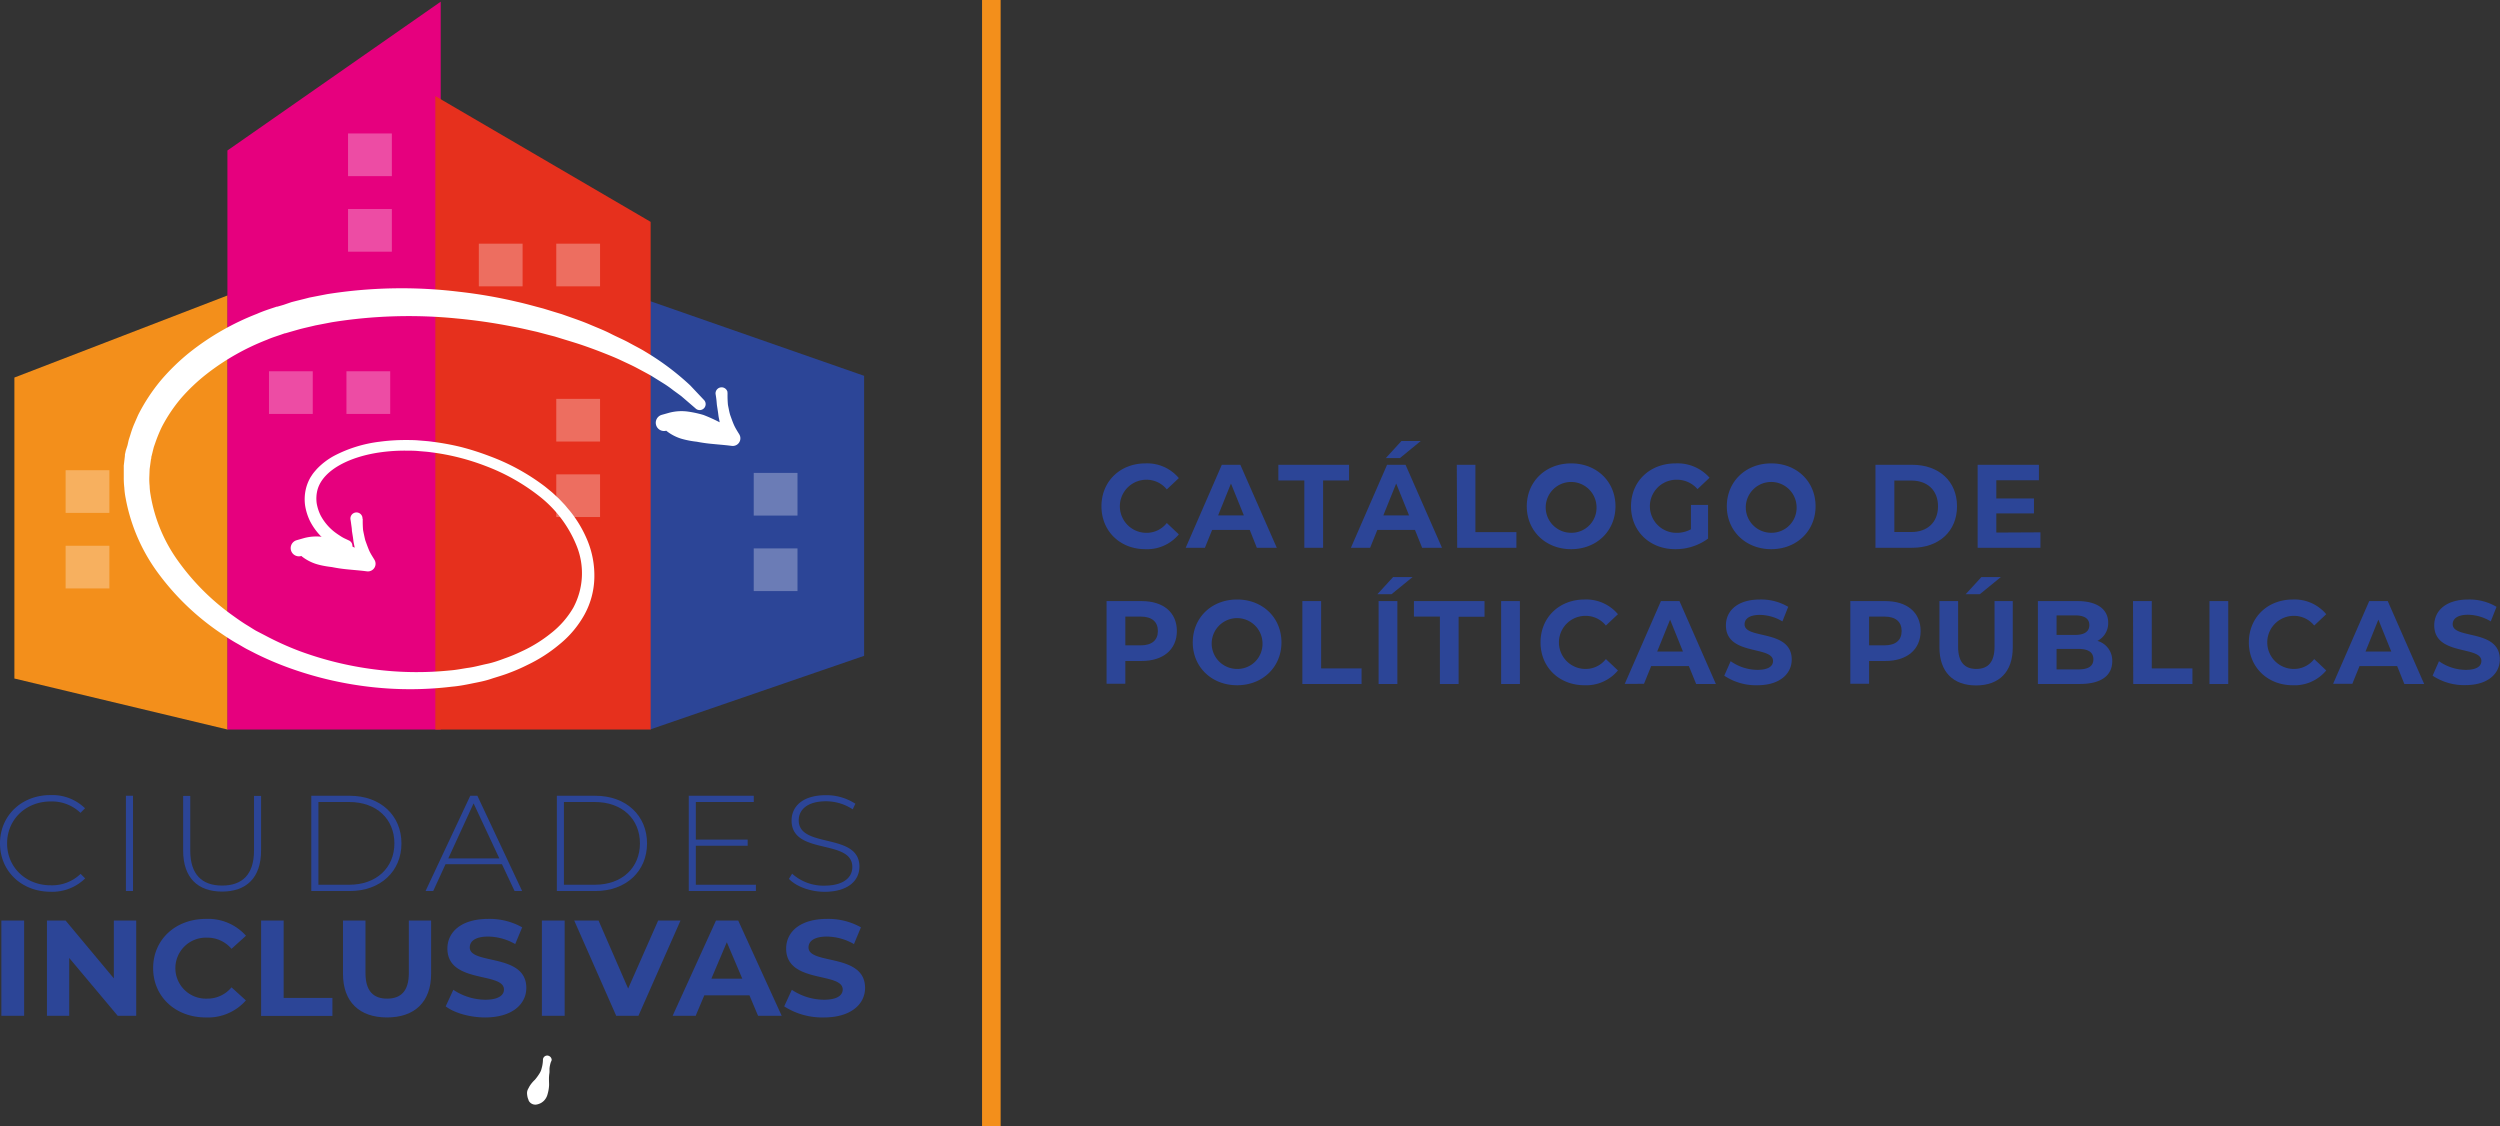 <svg xmlns="http://www.w3.org/2000/svg" viewBox="0 0 549 247.33"><rect x="0" y="0" width="549" height="247.33" fill="#333333" stroke="none"/><defs><style>.cls-1{fill:#2c4597;}.cls-2{fill:#f38f1b;}.cls-3{fill:#e6007e;}.cls-4{fill:#e6301d;}.cls-5{fill:#fff;}.cls-6{opacity:0.3;}</style></defs><title>logo-ciudades-inclisivas</title><g id="Layer_2" data-name="Layer 2"><g id="Capa_1" data-name="Capa 1"><path class="cls-1" d="M241.88,111.18c0-5.49,4.12-9.42,9.67-9.42a9.05,9.05,0,0,1,7.32,3.23l-2.64,2.49a5.7,5.7,0,0,0-4.48-2.13,5.83,5.83,0,0,0,0,11.66,5.64,5.64,0,0,0,4.48-2.16l2.64,2.5a9.06,9.06,0,0,1-7.35,3.25C246,120.6,241.88,116.67,241.88,111.18Z"/><path class="cls-1" d="M274.45,116.38h-8.27l-1.58,3.91h-4.22l7.93-18.22h4.07l8,18.22H276Zm-1.3-3.2-2.83-7-2.82,7Z"/><path class="cls-1" d="M286.43,105.51h-5.7v-3.44h15.52v3.44h-5.7v14.78h-4.12Z"/><path class="cls-1" d="M310.73,116.38h-8.27l-1.58,3.91h-4.22l7.94-18.22h4.06l8,18.22H312.3Zm-1.3-3.2-2.83-7-2.82,7Zm-2-12.59h-3.1l3.43-3.75H312Z"/><path class="cls-1" d="M319.91,102.07H324v14.78H333v3.44h-13Z"/><path class="cls-1" d="M335.28,111.18c0-5.41,4.12-9.42,9.74-9.42s9.74,4,9.74,9.42-4.14,9.42-9.74,9.42S335.28,116.59,335.28,111.18Zm15.31,0A5.58,5.58,0,1,0,345,117,5.5,5.5,0,0,0,350.59,111.18Z"/><path class="cls-1" d="M371.33,110.89h3.76v7.39a12.09,12.09,0,0,1-7.2,2.32c-5.59,0-9.72-3.93-9.72-9.42s4.13-9.42,9.8-9.42a9.37,9.37,0,0,1,7.45,3.15l-2.65,2.5a5.93,5.93,0,0,0-4.6-2.06,5.83,5.83,0,0,0-.05,11.66,6.48,6.48,0,0,0,3.21-.78Z"/><path class="cls-1" d="M379.21,111.18c0-5.41,4.12-9.42,9.75-9.42s9.74,4,9.74,9.42-4.15,9.42-9.74,9.42S379.21,116.59,379.21,111.18Zm15.32,0A5.58,5.58,0,1,0,389,117,5.5,5.5,0,0,0,394.53,111.18Z"/><path class="cls-1" d="M411.85,102.07h8.09c5.83,0,9.82,3.59,9.82,9.11s-4,9.11-9.82,9.11h-8.09Zm7.89,14.76c3.54,0,5.85-2.16,5.85-5.65s-2.31-5.65-5.85-5.65H416v11.3Z"/><path class="cls-1" d="M448.08,116.9v3.39H434.29V102.07h13.46v3.39h-9.36v4h8.27v3.28h-8.27v4.21Z"/><path class="cls-1" d="M258.44,138.57c0,4.06-3,6.58-7.73,6.58h-3.59v5H243V132h7.71C255.47,132,258.44,134.48,258.44,138.57Zm-4.17,0c0-2-1.27-3.17-3.79-3.17h-3.36v6.32h3.36C253,141.72,254.27,140.55,254.27,138.57Z"/><path class="cls-1" d="M261.93,141.07c0-5.42,4.12-9.42,9.74-9.42s9.74,4,9.74,9.42-4.14,9.41-9.74,9.41S261.93,146.48,261.93,141.07Zm15.31,0a5.58,5.58,0,1,0-5.57,5.83A5.5,5.5,0,0,0,277.24,141.07Z"/><path class="cls-1" d="M286,132h4.12v14.78H299v3.43H286Z"/><path class="cls-1" d="M305.92,126.73h4.27l-4.6,3.75h-3.11ZM302.74,132h4.12v18.21h-4.12Z"/><path class="cls-1" d="M316.2,135.4h-5.7V132H326v3.44h-5.69v14.77H316.2Z"/><path class="cls-1" d="M329.65,132h4.12v18.21h-4.12Z"/><path class="cls-1" d="M338.3,141.07c0-5.49,4.13-9.42,9.67-9.42a9.09,9.09,0,0,1,7.33,3.23l-2.65,2.49a5.67,5.67,0,0,0-4.48-2.13,5.83,5.83,0,0,0,0,11.66,5.59,5.59,0,0,0,4.48-2.17l2.65,2.5a9.05,9.05,0,0,1-7.35,3.25C342.43,150.48,338.3,146.56,338.3,141.07Z"/><path class="cls-1" d="M370.87,146.27H362.6l-1.58,3.9H356.8L364.74,132h4.07l8,18.21h-4.33Zm-1.3-3.2-2.82-7-2.83,7Z"/><path class="cls-1" d="M378.65,148.38l1.4-3.18a10.31,10.31,0,0,0,5.88,1.9c2.44,0,3.43-.83,3.43-1.95,0-3.41-10.35-1.07-10.35-7.83,0-3.1,2.44-5.67,7.5-5.67a11.69,11.69,0,0,1,6.18,1.61l-1.27,3.2a9.88,9.88,0,0,0-4.93-1.43c-2.44,0-3.38.94-3.38,2.08,0,3.36,10.35,1,10.35,7.73,0,3-2.47,5.64-7.56,5.64A12.49,12.49,0,0,1,378.65,148.38Z"/><path class="cls-1" d="M421.77,138.57c0,4.06-3,6.58-7.73,6.58h-3.59v5h-4.12V132H414C418.8,132,421.77,134.48,421.77,138.57Zm-4.17,0c0-2-1.27-3.17-3.79-3.17h-3.36v6.32h3.36C416.33,141.72,417.6,140.55,417.6,138.57Z"/><path class="cls-1" d="M425.9,142.16V132H430v10c0,3.46,1.47,4.9,4,4.9s4-1.44,4-4.9V132H442v10.2c0,5.36-3,8.32-8.06,8.32S425.9,147.52,425.9,142.16Zm9.21-15.43h4.27l-4.6,3.75h-3.11Z"/><path class="cls-1" d="M463.85,145.2c0,3.15-2.44,5-7.12,5h-9.21V132h8.7c4.45,0,6.74,1.9,6.74,4.74a4.38,4.38,0,0,1-2.36,4A4.48,4.48,0,0,1,463.85,145.2Zm-12.23-10.06v4.29h4.09c2,0,3.11-.73,3.11-2.16s-1.1-2.13-3.11-2.13Zm8.09,9.62c0-1.53-1.15-2.26-3.29-2.26h-4.8V147h4.8C458.56,147,459.71,146.32,459.71,144.76Z"/><path class="cls-1" d="M468.41,132h4.12v14.78h8.93v3.43h-13Z"/><path class="cls-1" d="M485.2,132h4.12v18.21H485.2Z"/><path class="cls-1" d="M493.85,141.07c0-5.49,4.12-9.42,9.67-9.42a9.07,9.07,0,0,1,7.32,3.23l-2.64,2.49a5.7,5.7,0,0,0-4.48-2.13,5.83,5.83,0,0,0,0,11.66,5.62,5.62,0,0,0,4.48-2.17l2.64,2.5a9,9,0,0,1-7.35,3.25C498,150.48,493.85,146.56,493.85,141.07Z"/><path class="cls-1" d="M526.41,146.27h-8.26l-1.58,3.9h-4.22L520.28,132h4.07l8,18.21H528Zm-1.29-3.2-2.83-7-2.82,7Z"/><path class="cls-1" d="M534.2,148.38l1.4-3.18a10.31,10.31,0,0,0,5.88,1.9c2.44,0,3.43-.83,3.43-1.95,0-3.41-10.35-1.07-10.35-7.83,0-3.1,2.44-5.67,7.5-5.67a11.69,11.69,0,0,1,6.18,1.61l-1.27,3.2A9.91,9.91,0,0,0,542,135c-2.45,0-3.39.94-3.39,2.08,0,3.36,10.35,1,10.35,7.73,0,3-2.46,5.64-7.55,5.64A12.49,12.49,0,0,1,534.2,148.38Z"/><polygon class="cls-1" points="189.76 144.02 142.71 160.21 142.71 66.11 189.76 82.53 189.76 144.02"/><polygon class="cls-2" points="49.99 160.21 3.16 149 3.16 82.91 49.99 64.87 49.99 160.21"/><polygon class="cls-3" points="96.78 160.21 49.94 160.21 49.94 33.05 96.78 0.37 96.78 160.21"/><polygon class="cls-4" points="142.88 160.21 95.6 160.21 95.6 21.1 142.88 48.72 142.88 160.21"/><rect class="cls-2" x="215.66" width="4.08" height="247.33"/><path class="cls-5" d="M121,233.15a6.3,6.3,0,0,0-.33,1.5c0,.23,0,.48,0,.74s-.08.57-.09.88c-.06.62,0,1.33,0,2a8.36,8.36,0,0,1-.33,2,3.14,3.14,0,0,1-.83,1.48,3.42,3.42,0,0,1-.59.45,3.5,3.5,0,0,1-.58.25,2.42,2.42,0,0,1-.63.13,1.65,1.65,0,0,1-1.54-.92l0-.08a3.41,3.41,0,0,1-.22-.61,4.65,4.65,0,0,1-.1-.58,2.38,2.38,0,0,1,0-.65,2.11,2.11,0,0,1,.23-.65c.13-.2.21-.43.36-.65a6.89,6.89,0,0,1,1.11-1.32,11.15,11.15,0,0,0,1-1.37,3.46,3.46,0,0,0,.36-.72c.09-.25.14-.49.2-.71a7.4,7.4,0,0,0,.21-1.52.94.94,0,0,1,.92-1,1,1,0,0,1,1,.93A.9.9,0,0,1,121,233.15Z"/><path class="cls-5" d="M75.41,121.12l-1-.48a16.58,16.58,0,0,1-2.86-1.88,13.84,13.84,0,0,1-3.47-4.32A12.32,12.32,0,0,1,67,111a9.93,9.93,0,0,1,.3-4.12,9.49,9.49,0,0,1,.9-2.08c.23-.34.39-.63.69-1s.45-.53.68-.8a15.36,15.36,0,0,1,3.87-2.94A29,29,0,0,1,83.39,97a41.61,41.61,0,0,1,5.66-.37c1,0,1.91,0,2.92.09s2,.14,3,.29a55.57,55.57,0,0,1,6.18,1.13,57.49,57.49,0,0,1,6.29,2,46.91,46.91,0,0,1,12.27,6.73l1.43,1.17c.47.41.91.84,1.37,1.26a4,4,0,0,1,.37.36l.31.32.62.66c.42.42.83,1,1.25,1.45a26.22,26.22,0,0,1,4,6.74,20.22,20.22,0,0,1,1.46,8,17.62,17.62,0,0,1-2.16,8.12,22.31,22.31,0,0,1-5.45,6.51,33,33,0,0,1-7.13,4.58,38.21,38.21,0,0,1-3.92,1.71c-1.36.54-2.73.9-4.1,1.36s-2.78.71-4.2,1-2.83.56-4.28.68a76.22,76.22,0,0,1-17.48.11A78.52,78.52,0,0,1,64.42,147a70.15,70.15,0,0,1-8.34-3.5l-1.95-1c-.65-.35-1.32-.77-2-1.15-1.35-.75-2.61-1.6-3.86-2.45a55.71,55.71,0,0,1-13.2-12.58,39.77,39.77,0,0,1-7.47-16.88,16.64,16.64,0,0,1-.3-2.34,18.66,18.66,0,0,1-.12-2.36v-2.23a2.31,2.31,0,0,1,0-.28l.25-2.13c0-.18,0-.35.06-.53l.13-.61L28,97.79l.27-1.2.36-1.11a23,23,0,0,1,.77-2.21l.93-2.13a40.17,40.17,0,0,1,5-7.62,46.84,46.84,0,0,1,6.36-6.17,57,57,0,0,1,14.73-8.43c1.27-.56,2.59-1,3.87-1.42l.48-.16.13,0,.18-.05.24-.07.93-.27L64,66.35c1.29-.34,2.64-.65,3.94-1l3.86-.75a104.34,104.34,0,0,1,29-.53,106.8,106.8,0,0,1,12.68,2.19c2,.44,3.91,1,5.78,1.48l2.74.84,1.39.42,1.27.45c1.67.59,3.29,1.14,4.9,1.83s3.14,1.27,4.55,2,2.81,1.3,4.07,2,2.51,1.31,3.61,2a57.56,57.56,0,0,1,9.77,7.34l3,3.18a1.31,1.31,0,0,1-1.82,1.89l-.11-.1L149.62,87c-.53-.4-1.13-.83-1.79-1.31a22.85,22.85,0,0,0-2.18-1.53L143,82.51c-1-.56-2-1.09-3.1-1.68s-2.3-1.12-3.54-1.71-2.58-1.12-4-1.68-2.86-1.09-4.37-1.61-3.16-1-4.87-1.53l-1.29-.4-1.24-.32-2.64-.7c-1.81-.4-3.65-.86-5.58-1.2a120.08,120.08,0,0,0-12.14-1.75,106.57,106.57,0,0,0-27.39.84l-3.58.69c-1.17.29-2.32.53-3.53.85l-1.86.53-.93.27-.24.07s-.15,0,0,0l-.11,0-.44.15c-1.17.43-2.38.77-3.52,1.28A52.31,52.31,0,0,0,45.4,82.11a40.91,40.91,0,0,0-5.58,5.27,34.11,34.11,0,0,0-4.27,6.35,31.56,31.56,0,0,0-1.45,3.53l-.32.91-.22.87-.21.87-.12.44c0,.16,0,.35-.08.52L32.86,103l-.07,1.78a13.9,13.9,0,0,0,.07,1.93,12.64,12.64,0,0,0,.2,1.93,34.45,34.45,0,0,0,6.17,14.72A51.43,51.43,0,0,0,51,135.09c1.14.82,2.29,1.64,3.47,2.34.59.36,1.15.74,1.77,1.09l1.93,1A64.74,64.74,0,0,0,65.85,143a74.52,74.52,0,0,0,16.39,4,72.44,72.44,0,0,0,16.64.22c1.37-.1,2.7-.39,4.05-.58s2.65-.57,4-.85,2.6-.72,3.82-1.18a36,36,0,0,0,3.67-1.51,30.57,30.57,0,0,0,6.61-4.07,19.61,19.61,0,0,0,4.86-5.57,16,16,0,0,0,.67-13.76,26.26,26.26,0,0,0-8.37-10.92,44.44,44.44,0,0,0-11.56-6.45,50.84,50.84,0,0,0-11.89-3c-1-.15-1.91-.19-2.84-.28s-2-.09-2.83-.09a38.41,38.41,0,0,0-5.33.34c-6.75.9-12.72,3.8-14,8.19a7.63,7.63,0,0,0-.19,3.06,9.74,9.74,0,0,0,.86,2.64,11.37,11.37,0,0,0,2.84,3.46,14.91,14.91,0,0,0,1.32.94,9.05,9.05,0,0,0,1,.6l1,.47a1.32,1.32,0,1,1-1.15,2.37Z"/><path class="cls-5" d="M159.77,86.36a22.77,22.77,0,0,0,.08,2.49c.06.38.15.76.22,1.13s.16.75.27,1.13c.27.74.52,1.49.84,2.21s.76,1.4,1.17,2.07a1.68,1.68,0,0,1-.57,2.3,1.7,1.7,0,0,1-1.06.23l-.64-.08c-1.2-.14-2.41-.23-3.59-.35A32.94,32.94,0,0,1,153,97a19.7,19.7,0,0,1-3.42-.67,10,10,0,0,1-3.26-1.73l.69-3.94a7,7,0,0,1,1,.88,1.65,1.65,0,0,1-.13,2.33,1.45,1.45,0,0,1-.36.25h0a7.17,7.17,0,0,1-1.2.46,1.81,1.81,0,0,1-1-3.48l1.64-.46a10.55,10.55,0,0,1,3.85-.29,23.17,23.17,0,0,1,3.68.78,34.56,34.56,0,0,1,3.46,1.56c1.13.57,2.24,1.17,3.35,1.72L159,96.86c-.2-.88-.39-1.75-.63-2.59s-.34-1.73-.53-2.58c-.08-.43-.12-.89-.19-1.33L157.44,89c-.05-.42-.07-.83-.12-1.25s-.11-.82-.18-1.23a1.33,1.33,0,0,1,2.61-.47,1.18,1.18,0,0,1,0,.26Z"/><path class="cls-5" d="M79.66,113.92a22.68,22.68,0,0,0,.07,2.48c.07.38.15.76.23,1.13s.16.75.26,1.13c.27.74.53,1.49.84,2.21s.77,1.39,1.17,2.06a1.68,1.68,0,0,1-1.63,2.54l-.64-.08c-1.2-.14-2.4-.23-3.59-.35a32.75,32.75,0,0,1-3.48-.51c-.59-.07-1.16-.15-1.73-.26a14.49,14.49,0,0,1-1.7-.41,10,10,0,0,1-3.25-1.73l.68-3.94a7.57,7.57,0,0,1,.94.87v0a1.66,1.66,0,0,1-.12,2.33,2.19,2.19,0,0,1-.37.25,7.17,7.17,0,0,1-1.2.46,1.8,1.8,0,0,1-1-3.47l1.64-.47a10.51,10.51,0,0,1,3.84-.29,14.45,14.45,0,0,1,1.86.32c.61.13,1.22.28,1.82.45a37.06,37.06,0,0,1,3.46,1.57c1.13.57,2.24,1.17,3.35,1.72l-2.27,2.46c-.19-.88-.39-1.75-.62-2.59s-.35-1.73-.54-2.58c-.08-.43-.12-.89-.19-1.33l-.21-1.32c0-.42-.07-.83-.13-1.25s-.1-.82-.18-1.23a1.34,1.34,0,0,1,1.08-1.54,1.33,1.33,0,0,1,1.54,1.08,2.11,2.11,0,0,1,0,.25Z"/><g class="cls-6"><rect class="cls-5" x="76.43" y="45.9" width="9.62" height="9.37"/><rect class="cls-5" x="76.43" y="29.31" width="9.62" height="9.37"/></g><g class="cls-6"><rect class="cls-5" x="122.16" y="53.51" width="9.61" height="9.37"/><rect class="cls-5" x="105.15" y="53.51" width="9.61" height="9.37"/></g><g class="cls-6"><rect class="cls-5" x="165.52" y="120.43" width="9.61" height="9.37"/><rect class="cls-5" x="165.52" y="103.85" width="9.61" height="9.37"/></g><g class="cls-6"><rect class="cls-5" x="76.08" y="81.53" width="9.61" height="9.37"/><rect class="cls-5" x="59.07" y="81.53" width="9.61" height="9.37"/></g><g class="cls-6"><rect class="cls-5" x="14.41" y="119.85" width="9.61" height="9.37"/><rect class="cls-5" x="14.41" y="103.26" width="9.61" height="9.37"/></g><g class="cls-6"><rect class="cls-5" x="122.16" y="104.17" width="9.61" height="9.37"/><rect class="cls-5" x="122.16" y="87.59" width="9.61" height="9.37"/></g><path class="cls-1" d="M0,185.21c0-6.1,4.73-10.61,11.08-10.61a10.29,10.29,0,0,1,7.59,2.9l-1,1A9.06,9.06,0,0,0,11.14,176c-5.46,0-9.58,3.95-9.58,9.21s4.12,9.2,9.58,9.2a9,9,0,0,0,6.56-2.51l1,1a10.31,10.31,0,0,1-7.59,2.93C4.73,195.82,0,191.31,0,185.21Z"/><path class="cls-1" d="M27.65,174.75h1.56v20.92H27.65Z"/><path class="cls-1" d="M40.22,186.79v-12h1.56v12c0,5.23,2.56,7.68,7,7.68s7-2.45,7-7.68v-12h1.55v12c0,6-3.26,9-8.57,9S40.22,192.77,40.22,186.79Z"/><path class="cls-1" d="M68.36,174.75h8.45c6.78,0,11.35,4.36,11.35,10.46s-4.57,10.46-11.35,10.46H68.36Zm8.33,19.54c6,0,9.92-3.76,9.92-9.08s-3.88-9.09-9.92-9.09H69.92v18.17Z"/><path class="cls-1" d="M110.23,189.78H97.84l-2.71,5.89H93.45l9.82-20.92h1.56l9.83,20.92H113Zm-.58-1.28L104,176.42,98.45,188.5Z"/><path class="cls-1" d="M122.29,174.75h8.45c6.77,0,11.35,4.36,11.35,10.46s-4.58,10.46-11.35,10.46h-8.45Zm8.33,19.54c6,0,9.91-3.76,9.91-9.08s-3.87-9.09-9.91-9.09h-6.78v18.17Z"/><path class="cls-1" d="M166,194.29v1.38H151.25V174.75h14.28v1.37H152.8v8.25h11.39v1.35H152.8v8.57Z"/><path class="cls-1" d="M173.25,193l.7-1.14a10.26,10.26,0,0,0,7.05,2.63c4.27,0,6.17-1.82,6.17-4.09,0-6.28-13.34-2.51-13.34-10.22,0-3,2.32-5.56,7.57-5.56a11.68,11.68,0,0,1,6.44,1.88l-.58,1.23a10.7,10.7,0,0,0-5.86-1.77c-4.15,0-6,1.89-6,4.19,0,6.27,13.33,2.57,13.33,10.16,0,3-2.41,5.53-7.69,5.53C177.86,195.82,174.81,194.65,173.25,193Z"/><path class="cls-1" d="M.3,202.15h5v20.92H.3Z"/><path class="cls-1" d="M29.91,202.15v20.92H25.85L15.2,210.37v12.7H10.31V202.15H14.4L25,214.85v-12.7Z"/><path class="cls-1" d="M33.63,212.61c0-6.31,4.94-10.82,11.6-10.82a11.15,11.15,0,0,1,8.79,3.7l-3.18,2.87a6.93,6.93,0,0,0-5.37-2.45,6.7,6.7,0,1,0,0,13.39,6.83,6.83,0,0,0,5.37-2.48L54,219.69a11.1,11.1,0,0,1-8.82,3.74C38.57,223.43,33.63,218.91,33.63,212.61Z"/><path class="cls-1" d="M57.34,202.15h4.95v17H73v3.95H57.34Z"/><path class="cls-1" d="M75.32,213.86V202.15h4.94v11.53c0,4,1.77,5.62,4.76,5.62s4.76-1.64,4.76-5.62V202.15h4.89v11.71c0,6.16-3.61,9.57-9.68,9.57S75.32,220,75.32,213.86Z"/><path class="cls-1" d="M97.87,221l1.68-3.64a12.8,12.8,0,0,0,7,2.18c2.93,0,4.12-1,4.12-2.24,0-3.92-12.42-1.23-12.42-9,0-3.55,2.93-6.51,9-6.51a14.64,14.64,0,0,1,7.42,1.85l-1.53,3.68a12.22,12.22,0,0,0-5.92-1.65c-2.93,0-4.06,1.08-4.06,2.39,0,3.86,12.42,1.2,12.42,8.88,0,3.5-3,6.49-9.06,6.49C103.18,223.43,99.76,222.44,97.87,221Z"/><path class="cls-1" d="M119,202.15H124v20.92H119Z"/><path class="cls-1" d="M149.44,202.15l-9.24,20.92h-4.88l-9.22-20.92h5.34l6.5,14.94,6.59-14.94Z"/><path class="cls-1" d="M164.58,218.58h-9.92l-1.89,4.49h-5.06l9.52-20.92h4.88l9.55,20.92h-5.19ZM163,214.91l-3.39-8-3.39,8Z"/><path class="cls-1" d="M172.21,221l1.68-3.64a12.8,12.8,0,0,0,7.05,2.18c2.93,0,4.12-1,4.12-2.24,0-3.92-12.42-1.23-12.42-9,0-3.55,2.93-6.51,9-6.51a14.64,14.64,0,0,1,7.42,1.85l-1.53,3.68a12.22,12.22,0,0,0-5.92-1.65c-2.93,0-4.06,1.08-4.06,2.39,0,3.86,12.42,1.2,12.42,8.88,0,3.5-3,6.49-9.06,6.49A15.44,15.44,0,0,1,172.21,221Z"/></g></g></svg>